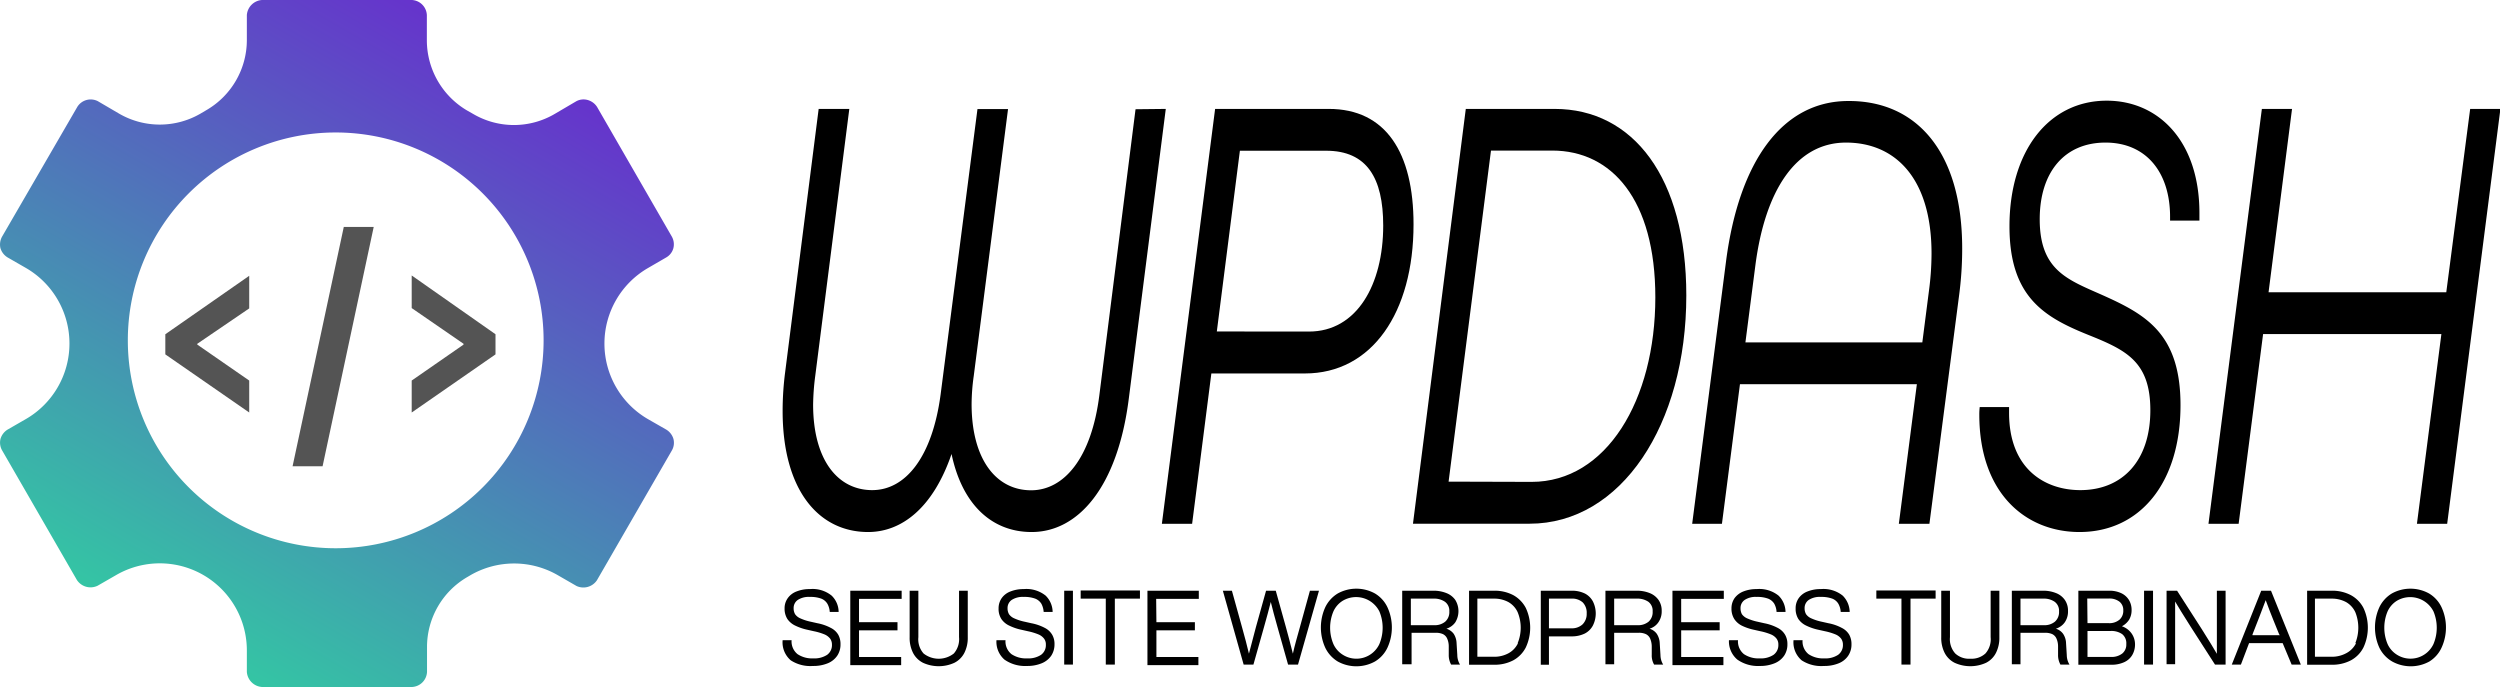 <svg xmlns="http://www.w3.org/2000/svg" xmlns:xlink="http://www.w3.org/1999/xlink" viewBox="0 0 306.66 84.27"><defs><style>.a{fill:url(#a);}.b{fill:#545454;}</style><linearGradient id="a" x1="20.68" y1="77.91" x2="61.99" y2="6.36" gradientUnits="userSpaceOnUse"><stop offset="0" stop-color="#34c5a4"/><stop offset="1" stop-color="#63c"/></linearGradient></defs><path class="a" d="M3.18,51.4.94,52.69a2,2,0,0,0-.88,1.15,1.92,1.92,0,0,0,.19,1.39L9.43,71.14a2,2,0,0,0,2.54.71l2.26-1.3a10.68,10.68,0,0,1,16.05,9.2v2.67a2,2,0,0,0,1.85,1.85h18.4a1.94,1.94,0,0,0,1.85-1.85V79.35a9.93,9.93,0,0,1,4.93-8.56l.39-.23a10.71,10.71,0,0,1,10.73,0l2.29,1.32a2,2,0,0,0,2.5-.7l9.18-15.9a1.89,1.89,0,0,0,.21-1.43,2,2,0,0,0-.86-1.14l-2.27-1.3a10.71,10.71,0,0,1,0-18.53l2.24-1.3a1.86,1.86,0,0,0,.88-1.14,1.94,1.94,0,0,0-.18-1.4L73.24,13.12a2,2,0,0,0-1.14-.85,1.87,1.87,0,0,0-1.41.15L68,14a9.88,9.88,0,0,1-9.92,0l-.79-.45a10,10,0,0,1-4.93-8.57V1.85A1.94,1.94,0,0,0,50.53,0H32.13a2,2,0,0,0-1.85,1.85V4.93a9.94,9.94,0,0,1-4.93,8.56l-.78.46a9.94,9.94,0,0,1-9.94,0L12,12.41a1.93,1.93,0,0,0-2.51.69L.27,29a2,2,0,0,0-.22,1.43,2,2,0,0,0,.87,1.14l2.26,1.3a10.7,10.7,0,0,1,5.34,9.27A10.7,10.7,0,0,1,3.18,51.4Zm63.5-9.65a25.5,25.5,0,1,1-25.5-25.5A25.5,25.5,0,0,1,66.68,41.75Z"/><path d="M143,13.36l-4.53,35.48c-1.38,11-6.27,16.42-11.92,16.42-4.94,0-8.54-3.43-9.83-9.57-2.26,6.61-6.12,9.57-10.23,9.57C100.41,65.26,96,60.12,96,50.4a37,37,0,0,1,.31-4.75l4.11-32.29h3.76L100,46.12a29.8,29.8,0,0,0-.26,3.5c0,6.77,3,10.5,7.25,10.5,4.06,0,7.36-4,8.39-11.74l4.52-35h3.75l-4.21,32.76a25.57,25.57,0,0,0-.26,3.42c0,6.77,3,10.58,7.3,10.58,4,0,7.41-3.89,8.38-11.74l4.43-35Z"/><path d="M149.05,13.36H163c7,0,10.39,5.37,10.39,14.16,0,10.82-5.1,18.29-13.32,18.29H148.59l-2.36,18.44h-3.71Zm11.52,27.31c5.86,0,9.1-5.75,9.1-13,0-5.84-2-9.18-7-9.18H152.09l-2.83,22.17Z"/><path d="M179.8,13.36h10.9c9.62,0,16.15,8.41,16.15,22.88,0,15.87-8,28-19.23,28h-14.3Zm8.08,45.75c9.15,0,15.17-10,15.17-22.64,0-12-5.35-18-12.65-18h-7.51l-5.2,40.61Z"/><path d="M240.69,30.48a43.28,43.28,0,0,1-.37,5.68l-3.65,28.09h-3.75l2.21-17.12h-21.7l-2.21,17.12h-3.65L211.73,32c1.6-12.22,6.89-19.61,15-19.61C235,12.35,240.69,18.5,240.69,30.48ZM235.8,42l.82-6.38a35.29,35.29,0,0,0,.31-4.52c0-9.33-4.52-13.61-10.49-13.61-6.17,0-9.92,5.91-11.11,15L214.1,42Z"/><path d="M242.79,50.86a7.52,7.52,0,0,1,.05-.93h3.6v.7c0,6.93,4.43,9.49,8.74,9.49,5.15,0,8.59-3.58,8.59-9.8,0-6-3-7.39-7.66-9.26-5.4-2.18-9.62-4.67-9.62-13.3,0-9.26,4.84-15.41,11.93-15.41,6.38,0,11.37,5,11.37,13.77v.94h-3.6v-.47c0-5.45-2.93-9.1-7.92-9.1s-8.07,3.58-8.07,9.41c0,6.23,3.39,7.39,7.61,9.26,5.4,2.41,9.66,4.75,9.66,13.54,0,9.57-5,15.56-12.39,15.56C248.55,65.26,242.79,60.59,242.79,50.86Z"/><path d="M277.45,13.36h3.7l-2.88,22.49h21.8L303,13.36h3.71l-6.53,50.89h-3.71l3-23.27H277.6l-3,23.27h-3.7Z"/><path d="M96,78.53H97.1a2,2,0,0,0,.73,1.71,3.2,3.2,0,0,0,1.93.52,2.86,2.86,0,0,0,1.69-.43,1.46,1.46,0,0,0,.6-1.26,1.24,1.24,0,0,0-.22-.73,1.76,1.76,0,0,0-.69-.52,7.12,7.12,0,0,0-1.3-.39l-.8-.18a6.46,6.46,0,0,1-1.45-.49,2.45,2.45,0,0,1-1-.82,2.35,2.35,0,0,1-.35-1.31,2.12,2.12,0,0,1,.39-1.26,2.33,2.33,0,0,1,1.08-.82,4.27,4.27,0,0,1,1.63-.29,3.72,3.72,0,0,1,2.67.8,2.81,2.81,0,0,1,.86,2h-1.09a2.32,2.32,0,0,0-.29-1,1.53,1.53,0,0,0-.75-.63,3.86,3.86,0,0,0-1.4-.21,2.47,2.47,0,0,0-1.48.37,1.2,1.2,0,0,0-.51,1,1.44,1.44,0,0,0,.18.75,1.5,1.5,0,0,0,.64.51,6.12,6.12,0,0,0,1.31.42l.8.18a5.82,5.82,0,0,1,1.65.58,2.17,2.17,0,0,1,.9.84,2.34,2.34,0,0,1,.27,1.16,2.45,2.45,0,0,1-.4,1.4,2.59,2.59,0,0,1-1.16.93,4.6,4.6,0,0,1-1.83.33A4.39,4.39,0,0,1,97,81,2.9,2.9,0,0,1,96,78.53Z"/><path d="M105.37,76.32h4.72v1h-4.72v3.27h5.17v1H104.3V72.46h6.3v1h-5.23Z"/><path d="M112,80.09a4.08,4.08,0,0,1-.42-1.93v-5.7h1.07v5.7a2.62,2.62,0,0,0,.64,2,3,3,0,0,0,3.71,0,2.66,2.66,0,0,0,.64-2v-5.7h1.07v5.7a4.08,4.08,0,0,1-.42,1.93,2.8,2.8,0,0,1-1.22,1.21,4.62,4.62,0,0,1-3.85,0A2.8,2.8,0,0,1,112,80.09Z"/><path d="M122.23,78.53h1.11a2,2,0,0,0,.73,1.71,3.2,3.2,0,0,0,1.93.52,2.83,2.83,0,0,0,1.69-.43,1.46,1.46,0,0,0,.6-1.26,1.17,1.17,0,0,0-.22-.73,1.69,1.69,0,0,0-.69-.52,7.23,7.23,0,0,0-1.29-.39l-.8-.18a6.29,6.29,0,0,1-1.45-.49,2.38,2.38,0,0,1-1-.82,2.27,2.27,0,0,1-.35-1.31,2.18,2.18,0,0,1,.38-1.26,2.33,2.33,0,0,1,1.08-.82,4.31,4.31,0,0,1,1.63-.29,3.77,3.77,0,0,1,2.68.8,2.85,2.85,0,0,1,.86,2h-1.1a2.46,2.46,0,0,0-.28-1,1.56,1.56,0,0,0-.76-.63,3.82,3.82,0,0,0-1.4-.21,2.49,2.49,0,0,0-1.48.37,1.2,1.2,0,0,0-.51,1,1.44,1.44,0,0,0,.18.75,1.5,1.5,0,0,0,.64.51,6.12,6.12,0,0,0,1.31.42l.8.18a5.9,5.9,0,0,1,1.66.58,2.2,2.2,0,0,1,.89.84,2.24,2.24,0,0,1,.28,1.16,2.53,2.53,0,0,1-.4,1.4,2.62,2.62,0,0,1-1.17.93,4.6,4.6,0,0,1-1.83.33,4.39,4.39,0,0,1-2.74-.78A2.9,2.9,0,0,1,122.23,78.53Z"/><path d="M131.61,72.46v9.06h-1.07V72.46Z"/><path d="M136.75,73.43v8.09h-1.11V73.43h-3.08v-1h7.27v1Z"/><path d="M141.85,76.32h4.72v1h-4.72v3.27H147v1h-6.25V72.46h6.3v1h-5.23Z"/><path d="M159.22,81.52H158l-1.3-4.61c-.32-1.13-.6-2.16-.82-3.07-.23.91-.51,1.94-.83,3.07l-1.3,4.61h-1.2L150,72.46h1.11l1.24,4.47c.34,1.22.63,2.3.85,3.25.35-1.35.63-2.44.86-3.27l1.24-4.45h1.19l1.24,4.45c.23.83.52,1.92.86,3.27.22-1,.51-2,.86-3.25l1.23-4.47h1.11Z"/><path d="M162.57,79.47a6,6,0,0,1,0-5,4,4,0,0,1,1.52-1.67,4.72,4.72,0,0,1,4.57,0,3.91,3.91,0,0,1,1.52,1.67,5.94,5.94,0,0,1,0,5,3.91,3.91,0,0,1-1.52,1.67,4.72,4.72,0,0,1-4.57,0A4,4,0,0,1,162.57,79.47ZM169.2,79a5.18,5.18,0,0,0,0-4,3.2,3.2,0,0,0-4.51-1.3,3,3,0,0,0-1.13,1.3,5.18,5.18,0,0,0,0,4,3,3,0,0,0,1.13,1.3A3.11,3.11,0,0,0,169.2,79Z"/><path d="M178,81.52a2.39,2.39,0,0,1-.29-1.2l0-1a2.37,2.37,0,0,0-.2-1,1.09,1.09,0,0,0-.52-.54,2.08,2.08,0,0,0-.89-.16h-2.95v3.86H172V72.46h3.83a4.14,4.14,0,0,1,1.59.29,2.38,2.38,0,0,1,1.09.84,2.62,2.62,0,0,1,0,2.75,2.09,2.09,0,0,1-1.09.78,1.76,1.76,0,0,1,.9.63,2.27,2.27,0,0,1,.35,1.15l.09,1.47a2.27,2.27,0,0,0,.33,1.15ZM177.78,75a1.37,1.37,0,0,0-.53-1.18,2.32,2.32,0,0,0-1.43-.39h-2.76v3.26h2.88a2,2,0,0,0,1.33-.43A1.56,1.56,0,0,0,177.78,75Z"/><path d="M187.16,74.57a5.72,5.72,0,0,1,0,4.85A3.74,3.74,0,0,1,185.62,81a4.9,4.9,0,0,1-2.36.54H180.2V72.46h3.06a4.9,4.9,0,0,1,2.36.54A3.82,3.82,0,0,1,187.16,74.57Zm-1,4.33a5,5,0,0,0,0-3.81,2.73,2.73,0,0,0-1.12-1.23,3.63,3.63,0,0,0-1.82-.43h-2v7.13h2a3.63,3.63,0,0,0,1.82-.43A2.73,2.73,0,0,0,186.2,78.9Z"/><path d="M195.4,73.79a3.3,3.3,0,0,1,0,2.92,2.33,2.33,0,0,1-1,1,3.59,3.59,0,0,1-1.65.35H190v3.48H189V72.46h3.77a3.59,3.59,0,0,1,1.65.35A2.33,2.33,0,0,1,195.4,73.79Zm-.77,1.46a1.81,1.81,0,0,0-.48-1.35,1.93,1.93,0,0,0-1.41-.47H190v3.64h2.7a1.93,1.93,0,0,0,1.41-.47A1.79,1.79,0,0,0,194.63,75.25Z"/><path d="M202.9,81.52a2.2,2.2,0,0,1-.29-1.2l0-1a2.54,2.54,0,0,0-.2-1,1.11,1.11,0,0,0-.53-.54,2,2,0,0,0-.89-.16H198v3.86h-1.07V72.46h3.83a4.15,4.15,0,0,1,1.6.29,2.4,2.4,0,0,1,1.08.84,2.28,2.28,0,0,1,.39,1.34,2.33,2.33,0,0,1-.41,1.41,2,2,0,0,1-1.08.78,1.69,1.69,0,0,1,.89.63,2.27,2.27,0,0,1,.36,1.15l.09,1.47a2.27,2.27,0,0,0,.33,1.15ZM202.72,75a1.37,1.37,0,0,0-.52-1.18,2.37,2.37,0,0,0-1.44-.39H198v3.26h2.89a2,2,0,0,0,1.33-.43A1.56,1.56,0,0,0,202.72,75Z"/><path d="M206.22,76.32h4.72v1h-4.72v3.27h5.18v1h-6.25V72.46h6.3v1h-5.23Z"/><path d="M212.08,78.53h1.11a2,2,0,0,0,.73,1.71,3.2,3.2,0,0,0,1.93.52,2.83,2.83,0,0,0,1.69-.43,1.46,1.46,0,0,0,.6-1.26,1.17,1.17,0,0,0-.22-.73,1.69,1.69,0,0,0-.69-.52,7.23,7.23,0,0,0-1.29-.39l-.8-.18a6.46,6.46,0,0,1-1.45-.49,2.38,2.38,0,0,1-.95-.82,2.35,2.35,0,0,1-.35-1.31,2.18,2.18,0,0,1,.38-1.26,2.44,2.44,0,0,1,1.08-.82,4.31,4.31,0,0,1,1.63-.29,3.77,3.77,0,0,1,2.68.8,2.85,2.85,0,0,1,.86,2h-1.1a2.32,2.32,0,0,0-.28-1,1.56,1.56,0,0,0-.76-.63,3.82,3.82,0,0,0-1.4-.21,2.44,2.44,0,0,0-1.47.37,1.2,1.2,0,0,0-.51,1,1.54,1.54,0,0,0,.17.75,1.57,1.57,0,0,0,.64.51,6.32,6.32,0,0,0,1.31.42l.8.18a5.9,5.9,0,0,1,1.66.58,2.2,2.2,0,0,1,.89.84,2.24,2.24,0,0,1,.28,1.16,2.45,2.45,0,0,1-.4,1.4,2.62,2.62,0,0,1-1.17.93,4.6,4.6,0,0,1-1.83.33,4.39,4.39,0,0,1-2.74-.78A2.93,2.93,0,0,1,212.08,78.53Z"/><path d="M220,78.53h1.11a2,2,0,0,0,.73,1.71,3.2,3.2,0,0,0,1.93.52,2.83,2.83,0,0,0,1.69-.43,1.46,1.46,0,0,0,.6-1.26,1.24,1.24,0,0,0-.22-.73,1.69,1.69,0,0,0-.69-.52,7.23,7.23,0,0,0-1.29-.39l-.81-.18a6.46,6.46,0,0,1-1.45-.49,2.45,2.45,0,0,1-1-.82,2.34,2.34,0,0,1-.34-1.31,2.11,2.11,0,0,1,.38-1.26,2.33,2.33,0,0,1,1.08-.82,4.27,4.27,0,0,1,1.63-.29,3.77,3.77,0,0,1,2.68.8,2.89,2.89,0,0,1,.86,2h-1.1a2.32,2.32,0,0,0-.29-1,1.49,1.49,0,0,0-.75-.63,3.86,3.86,0,0,0-1.4-.21,2.47,2.47,0,0,0-1.48.37,1.2,1.2,0,0,0-.51,1,1.44,1.44,0,0,0,.18.75,1.5,1.5,0,0,0,.64.51,6.12,6.12,0,0,0,1.31.42l.8.18a5.71,5.71,0,0,1,1.65.58,2.17,2.17,0,0,1,.9.84,2.34,2.34,0,0,1,.27,1.16,2.45,2.45,0,0,1-.4,1.4,2.53,2.53,0,0,1-1.16.93,4.6,4.6,0,0,1-1.83.33A4.39,4.39,0,0,1,221,81,2.9,2.9,0,0,1,220,78.53Z"/><path d="M234.35,73.43v8.09h-1.11V73.43h-3.08v-1h7.27v1Z"/><path d="M238.54,80.09a4.08,4.08,0,0,1-.42-1.93v-5.7h1.07v5.7a2.62,2.62,0,0,0,.65,2,2.48,2.48,0,0,0,1.85.64,2.51,2.51,0,0,0,1.85-.64,2.62,2.62,0,0,0,.64-2v-5.7h1.07v5.7a4.08,4.08,0,0,1-.42,1.93,2.77,2.77,0,0,1-1.21,1.21,4.64,4.64,0,0,1-3.86,0A2.8,2.8,0,0,1,238.54,80.09Z"/><path d="M252.74,81.52a2.39,2.39,0,0,1-.29-1.2l0-1a2.37,2.37,0,0,0-.2-1,1.09,1.09,0,0,0-.52-.54,2.08,2.08,0,0,0-.89-.16h-3v3.86h-1.06V72.46h3.83a4.14,4.14,0,0,1,1.59.29,2.35,2.35,0,0,1,1.08.84,2.28,2.28,0,0,1,.39,1.34,2.33,2.33,0,0,1-.4,1.41,2.09,2.09,0,0,1-1.09.78,1.69,1.69,0,0,1,.89.63,2.18,2.18,0,0,1,.36,1.15l.09,1.47a2.27,2.27,0,0,0,.33,1.15ZM252.57,75a1.37,1.37,0,0,0-.53-1.18,2.32,2.32,0,0,0-1.43-.39h-2.77v3.26h2.89a2,2,0,0,0,1.33-.43A1.56,1.56,0,0,0,252.57,75Z"/><path d="M261.89,79a2.56,2.56,0,0,1-.34,1.35,2.19,2.19,0,0,1-1,.88,3.7,3.7,0,0,1-1.61.31h-4V72.46h3.77a3.39,3.39,0,0,1,1.53.32,2.22,2.22,0,0,1,.93.86,2.36,2.36,0,0,1,.3,1.19,2.28,2.28,0,0,1-.3,1.18,2.34,2.34,0,0,1-.89.81,2.4,2.4,0,0,1,1.18.87A2.3,2.3,0,0,1,261.89,79Zm-5.83-2.56h2.62A1.91,1.91,0,0,0,260,76a1.45,1.45,0,0,0,.45-1.14,1.3,1.3,0,0,0-.46-1.05,2,2,0,0,0-1.34-.39h-2.62ZM260.82,79a1.43,1.43,0,0,0-.5-1.21,2.3,2.3,0,0,0-1.43-.39h-2.83v3.18h2.84a2.12,2.12,0,0,0,1.43-.42A1.41,1.41,0,0,0,260.82,79Z"/><path d="M264.1,72.46v9.06H263V72.46Z"/><path d="M273,81.52h-1.3l-3-4.67c-.89-1.4-1.52-2.43-1.89-3.06,0,1.19,0,2.75,0,4.68v3h-1.05V72.46h1.29l3,4.67c.89,1.41,1.52,2.44,1.88,3.07,0-1.19,0-2.75,0-4.68V72.46H273Z"/><path d="M275.88,78.89l-1,2.63h-1.12l3.61-9.06h1.2l3.66,9.06h-1.13L280,78.89Zm3.69-1.08c-.4-1-1-2.41-1.65-4.19-.54,1.43-1.07,2.83-1.62,4.2l0,.1h3.36Z"/><path d="M289.91,74.57a5.72,5.72,0,0,1,0,4.85A3.68,3.68,0,0,1,288.37,81a4.9,4.9,0,0,1-2.36.54H283V72.46H286a4.9,4.9,0,0,1,2.36.54A3.76,3.76,0,0,1,289.91,74.57Zm-1,4.33a5.09,5.09,0,0,0,0-3.81,2.78,2.78,0,0,0-1.12-1.23,3.7,3.7,0,0,0-1.83-.43h-2v7.13h2a3.7,3.7,0,0,0,1.83-.43A2.78,2.78,0,0,0,289,78.9Z"/><path d="M291.87,79.47a6,6,0,0,1,0-5,4,4,0,0,1,1.52-1.67,4.72,4.72,0,0,1,4.57,0,3.91,3.91,0,0,1,1.52,1.67,5.94,5.94,0,0,1,0,5A3.91,3.91,0,0,1,298,81.14a4.72,4.72,0,0,1-4.57,0A4,4,0,0,1,291.87,79.47ZM298.5,79a5.18,5.18,0,0,0,0-4A3.2,3.2,0,0,0,294,73.7a3,3,0,0,0-1.13,1.3,5.18,5.18,0,0,0,0,4,3,3,0,0,0,1.13,1.3A3.11,3.11,0,0,0,298.5,79Z"/><path class="b" d="M24.2,42.17v.1l6.37,4.41V50.6L20.28,43.47V41l10.29-7.17v4Z"/><path class="b" d="M60.78,41v2.47L50.5,50.6V46.68l6.36-4.41v-.1L50.5,37.79v-4Z"/><path class="b" d="M45.84,27.84,39.57,57.19H35.89l6.28-29.35Z"/></svg>